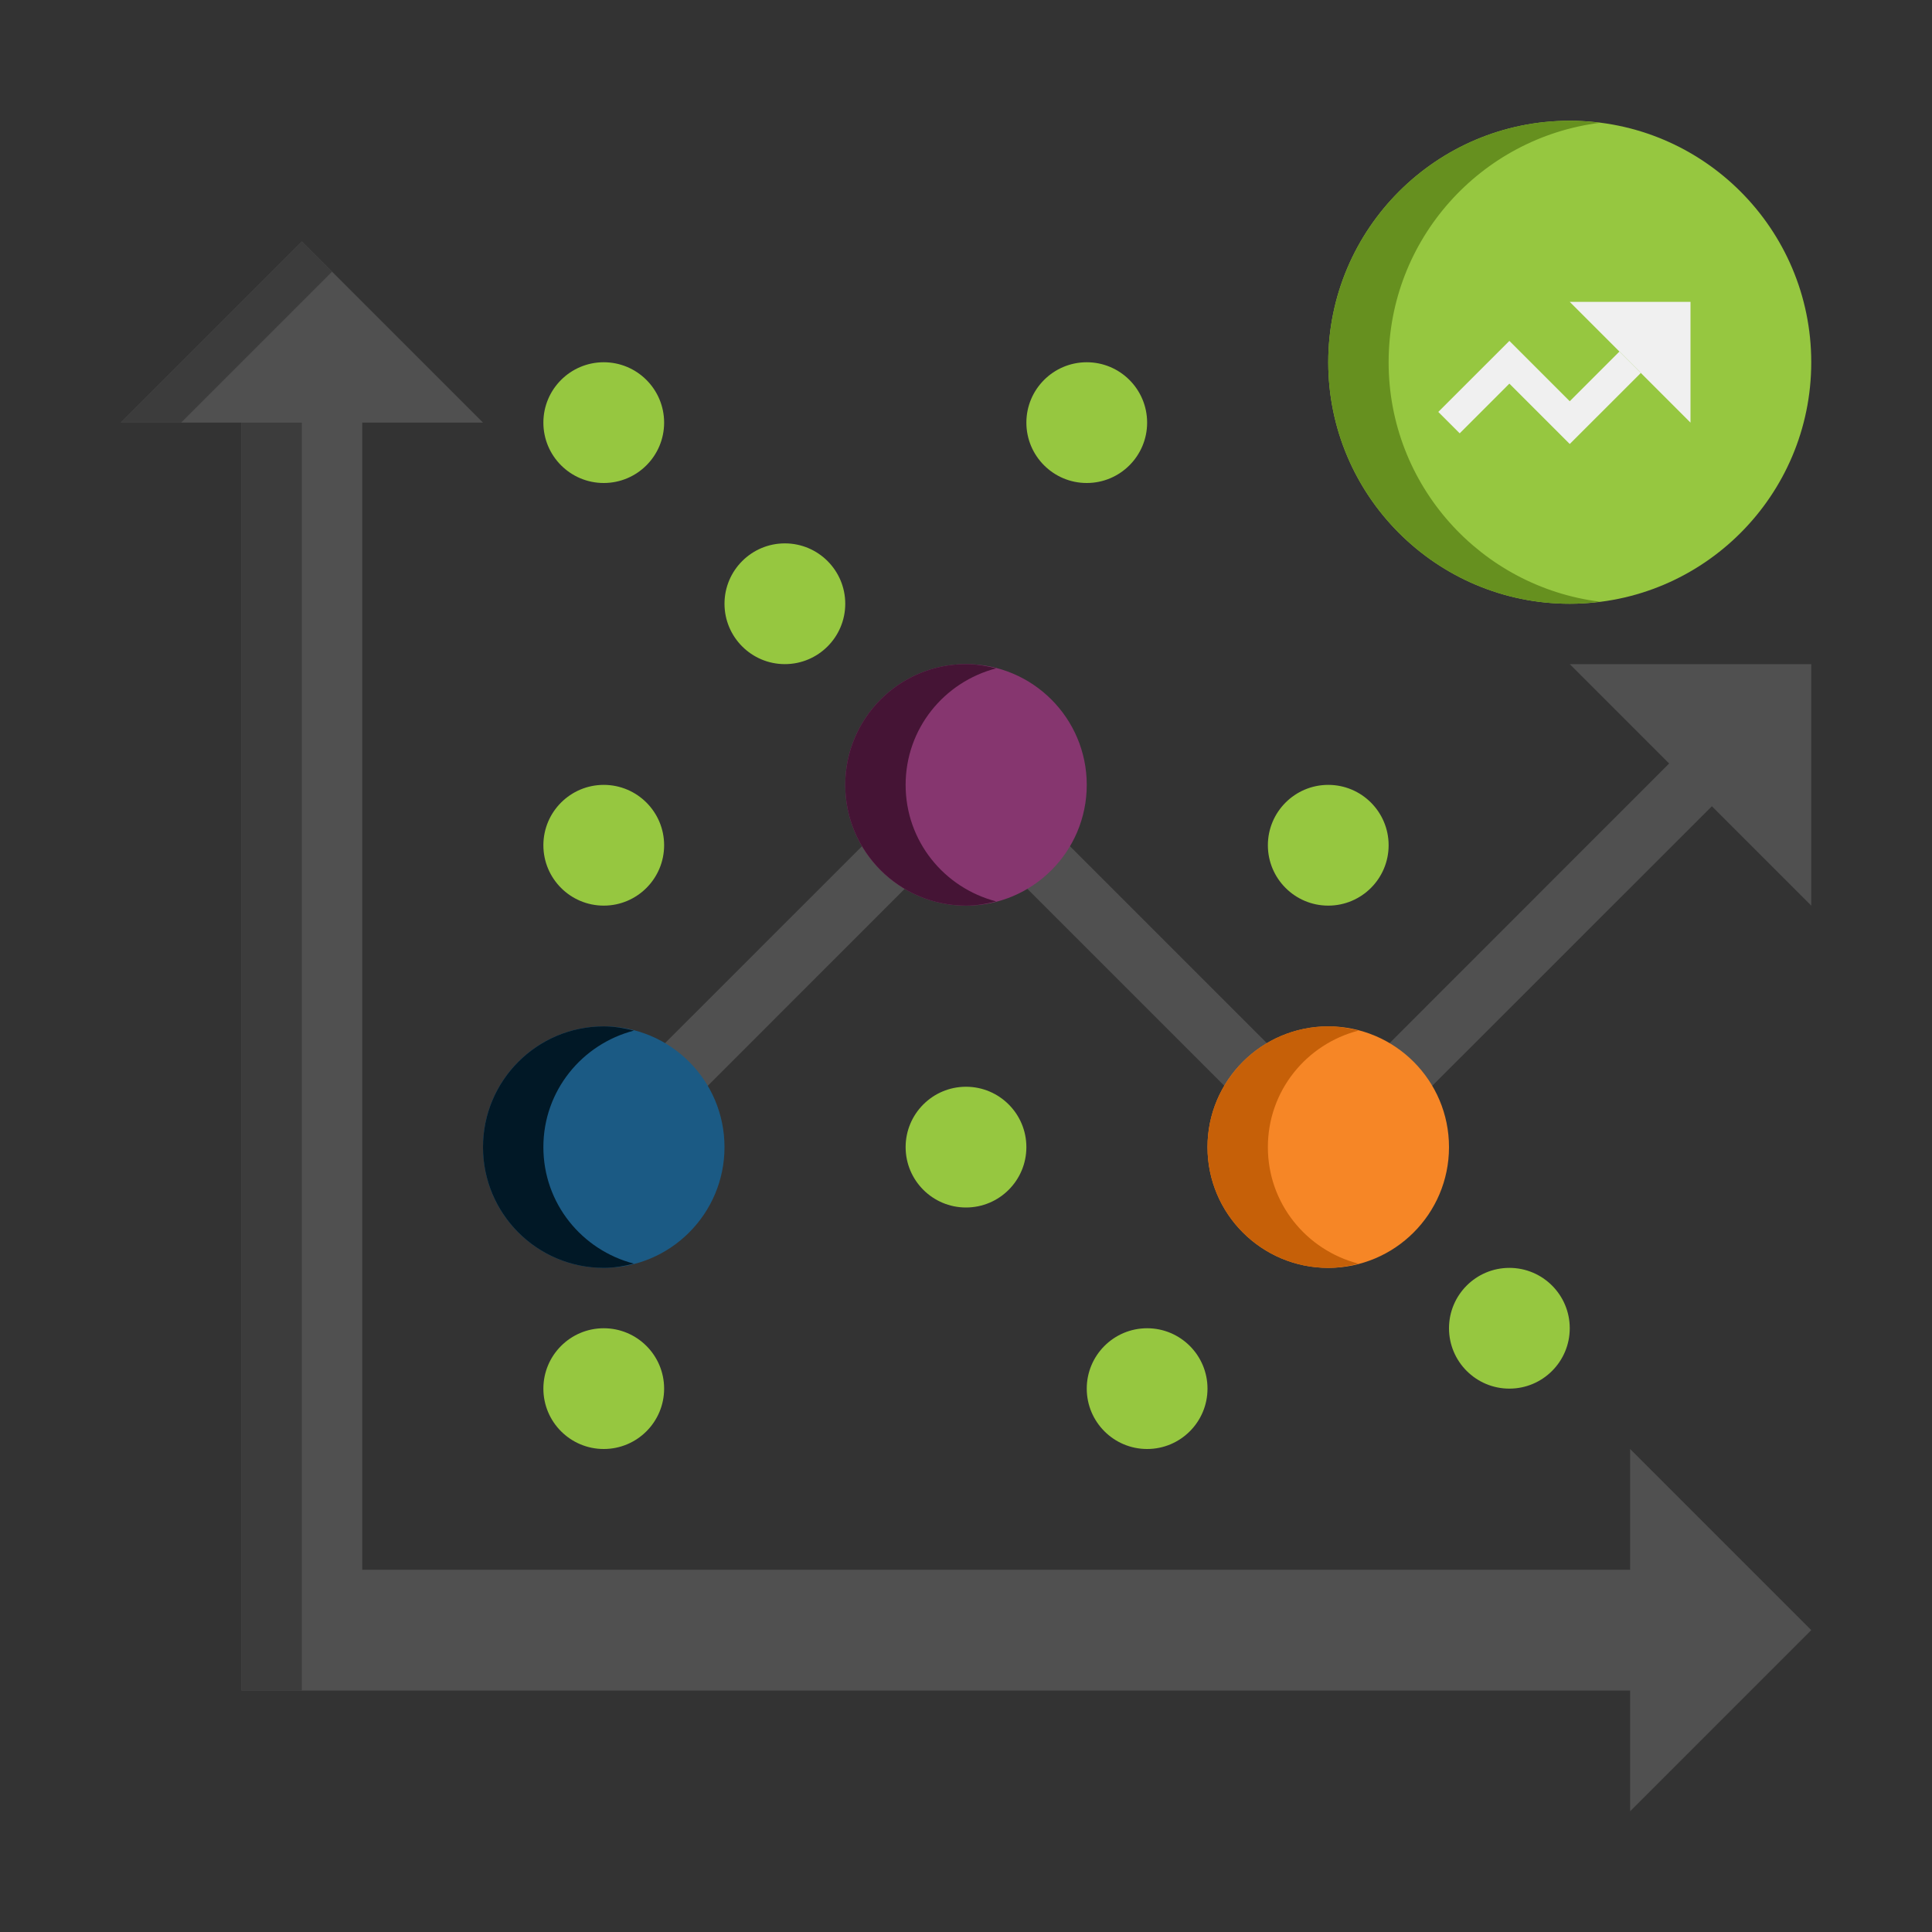 <?xml version="1.0" encoding="UTF-8"?>
<svg xmlns="http://www.w3.org/2000/svg" xmlns:xlink="http://www.w3.org/1999/xlink" viewBox="0 0 48 48" width="48px" height="48px">
<rect x="0" y="0" width="48" height="48" fill="#333333" stroke="none"/>
<g id="surface45318309">
<path style=" stroke:none;fill-rule:nonzero;fill:rgb(31.373%,31.373%,31.373%);fill-opacity:1;" d="M 39 16.5 L 41.469 18.969 L 33 27.441 L 24 18.441 L 14.469 27.969 L 15.531 29.031 L 24 20.559 L 33 29.559 L 42.531 20.031 L 45 22.5 L 45 16.5 Z M 39 16.5 "/>
<path style=" stroke:none;fill-rule:nonzero;fill:rgb(10.588%,35.294%,51.765%);fill-opacity:1;" d="M 15 31.5 C 13.344 31.5 12 30.156 12 28.5 C 12 26.844 13.344 25.5 15 25.5 C 16.656 25.5 18 26.844 18 28.5 C 18 30.156 16.656 31.5 15 31.5 Z M 15 31.5 "/>
<path style=" stroke:none;fill-rule:nonzero;fill:rgb(58.824%,78.039%,25.098%);fill-opacity:1;" d="M 15 36 C 14.172 36 13.5 35.328 13.5 34.5 C 13.5 33.672 14.172 33 15 33 C 15.828 33 16.5 33.672 16.5 34.5 C 16.5 35.328 15.828 36 15 36 Z M 15 36 "/>
<path style=" stroke:none;fill-rule:nonzero;fill:rgb(58.824%,78.039%,25.098%);fill-opacity:1;" d="M 24 30 C 23.172 30 22.5 29.328 22.5 28.5 C 22.5 27.672 23.172 27 24 27 C 24.828 27 25.5 27.672 25.5 28.5 C 25.5 29.328 24.828 30 24 30 Z M 24 30 "/>
<path style=" stroke:none;fill-rule:nonzero;fill:rgb(58.824%,78.039%,25.098%);fill-opacity:1;" d="M 33 22.5 C 32.172 22.5 31.5 21.828 31.5 21 C 31.5 20.172 32.172 19.5 33 19.5 C 33.828 19.5 34.5 20.172 34.5 21 C 34.5 21.828 33.828 22.5 33 22.5 Z M 33 22.5 "/>
<path style=" stroke:none;fill-rule:nonzero;fill:rgb(58.824%,78.039%,25.098%);fill-opacity:1;" d="M 15 12 C 14.172 12 13.5 11.328 13.5 10.5 C 13.5 9.672 14.172 9 15 9 C 15.828 9 16.5 9.672 16.5 10.5 C 16.5 11.328 15.828 12 15 12 Z M 15 12 "/>
<path style=" stroke:none;fill-rule:nonzero;fill:rgb(58.824%,78.039%,25.098%);fill-opacity:1;" d="M 15 22.5 C 14.172 22.5 13.5 21.828 13.5 21 C 13.5 20.172 14.172 19.5 15 19.5 C 15.828 19.5 16.5 20.172 16.5 21 C 16.5 21.828 15.828 22.5 15 22.5 Z M 15 22.5 "/>
<path style=" stroke:none;fill-rule:nonzero;fill:rgb(58.824%,78.039%,25.098%);fill-opacity:1;" d="M 27 12 C 26.172 12 25.5 11.328 25.5 10.5 C 25.5 9.672 26.172 9 27 9 C 27.828 9 28.5 9.672 28.5 10.5 C 28.5 11.328 27.828 12 27 12 Z M 27 12 "/>
<path style=" stroke:none;fill-rule:nonzero;fill:rgb(58.824%,78.039%,25.098%);fill-opacity:1;" d="M 19.5 16.5 C 18.672 16.5 18 15.828 18 15 C 18 14.172 18.672 13.5 19.5 13.5 C 20.328 13.5 21 14.172 21 15 C 21 15.828 20.328 16.5 19.5 16.5 Z M 19.5 16.5 "/>
<path style=" stroke:none;fill-rule:nonzero;fill:rgb(58.824%,78.039%,25.098%);fill-opacity:1;" d="M 28.5 36 C 27.672 36 27 35.328 27 34.5 C 27 33.672 27.672 33 28.5 33 C 29.328 33 30 33.672 30 34.5 C 30 35.328 29.328 36 28.5 36 Z M 28.5 36 "/>
<path style=" stroke:none;fill-rule:nonzero;fill:rgb(58.824%,78.039%,25.098%);fill-opacity:1;" d="M 37.5 34.5 C 36.672 34.5 36 33.828 36 33 C 36 32.172 36.672 31.5 37.5 31.5 C 38.328 31.5 39 32.172 39 33 C 39 33.828 38.328 34.5 37.5 34.5 Z M 37.5 34.5 "/>
<path style=" stroke:none;fill-rule:nonzero;fill:rgb(52.549%,21.176%,43.529%);fill-opacity:1;" d="M 24 22.5 C 22.344 22.5 21 21.156 21 19.5 C 21 17.844 22.344 16.5 24 16.5 C 25.656 16.5 27 17.844 27 19.5 C 27 21.156 25.656 22.5 24 22.5 Z M 24 22.5 "/>
<path style=" stroke:none;fill-rule:nonzero;fill:rgb(96.471%,52.549%,14.902%);fill-opacity:1;" d="M 33 31.5 C 31.344 31.5 30 30.156 30 28.5 C 30 26.844 31.344 25.5 33 25.5 C 34.656 25.5 36 26.844 36 28.5 C 36 30.156 34.656 31.5 33 31.5 Z M 33 31.5 "/>
<path style=" stroke:none;fill-rule:nonzero;fill:rgb(0.392%,9.412%,14.902%);fill-opacity:1;" d="M 13.5 28.5 C 13.5 27.102 14.457 25.941 15.75 25.605 C 15.508 25.543 15.262 25.5 15 25.5 C 13.344 25.5 12 26.844 12 28.5 C 12 30.156 13.344 31.5 15 31.5 C 15.262 31.5 15.508 31.457 15.75 31.395 C 14.457 31.059 13.5 29.898 13.5 28.5 Z M 13.5 28.5 "/>
<path style=" stroke:none;fill-rule:nonzero;fill:rgb(27.059%,7.843%,20.784%);fill-opacity:1;" d="M 22.5 19.5 C 22.5 18.102 23.457 16.941 24.75 16.605 C 24.508 16.543 24.262 16.5 24 16.5 C 22.344 16.5 21 17.844 21 19.5 C 21 21.156 22.344 22.5 24 22.5 C 24.262 22.5 24.508 22.457 24.75 22.395 C 23.457 22.059 22.5 20.898 22.5 19.5 Z M 22.5 19.5 "/>
<path style=" stroke:none;fill-rule:nonzero;fill:rgb(77.647%,37.647%,3.137%);fill-opacity:1;" d="M 31.5 28.5 C 31.5 27.102 32.457 25.941 33.75 25.605 C 33.508 25.543 33.262 25.5 33 25.5 C 31.344 25.5 30 26.844 30 28.5 C 30 30.156 31.344 31.5 33 31.5 C 33.262 31.5 33.508 31.457 33.75 31.395 C 32.457 31.059 31.5 29.898 31.5 28.5 Z M 31.5 28.5 "/>
<path style=" stroke:none;fill-rule:nonzero;fill:rgb(31.373%,31.373%,31.373%);fill-opacity:1;" d="M 45 40.5 L 40.5 36 L 40.5 39 L 9 39 L 9 10.5 L 12 10.5 L 7.5 6 L 3 10.5 L 6 10.5 L 6 42 L 40.5 42 L 40.5 45 Z M 45 40.5 "/>
<path style=" stroke:none;fill-rule:nonzero;fill:rgb(23.529%,23.529%,23.529%);fill-opacity:1;" d="M 7.5 10.5 L 6 10.5 L 6 42 L 7.5 42 Z M 7.5 10.5 "/>
<path style=" stroke:none;fill-rule:nonzero;fill:rgb(23.529%,23.529%,23.529%);fill-opacity:1;" d="M 7.5 6 L 3 10.5 L 4.5 10.5 L 8.25 6.75 Z M 7.5 6 "/>
<path style=" stroke:none;fill-rule:nonzero;fill:rgb(58.824%,78.039%,25.098%);fill-opacity:1;" d="M 39 15 C 35.688 15 33 12.312 33 9 C 33 5.688 35.688 3 39 3 C 42.312 3 45 5.688 45 9 C 45 12.312 42.312 15 39 15 Z M 39 15 "/>
<path style=" stroke:none;fill-rule:nonzero;fill:rgb(40%,56.471%,12.157%);fill-opacity:1;" d="M 34.5 9 C 34.5 5.941 36.793 3.422 39.75 3.051 C 39.504 3.02 39.254 3 39 3 C 35.688 3 33 5.688 33 9 C 33 12.312 35.688 15 39 15 C 39.254 15 39.504 14.98 39.75 14.949 C 36.793 14.578 34.5 12.059 34.5 9 Z M 34.5 9 "/>
<path style=" stroke:none;fill-rule:nonzero;fill:rgb(94.118%,94.118%,94.118%);fill-opacity:1;" d="M 39 11.031 L 37.5 9.531 L 36.266 10.766 L 35.734 10.234 L 37.5 8.469 L 39 9.969 L 40.234 8.734 L 40.766 9.266 Z M 39 11.031 "/>
<path style=" stroke:none;fill-rule:nonzero;fill:rgb(94.118%,94.118%,94.118%);fill-opacity:1;" d="M 39 7.5 L 42 10.5 L 42 7.5 Z M 39 7.5 "/>
</g>
</svg>
